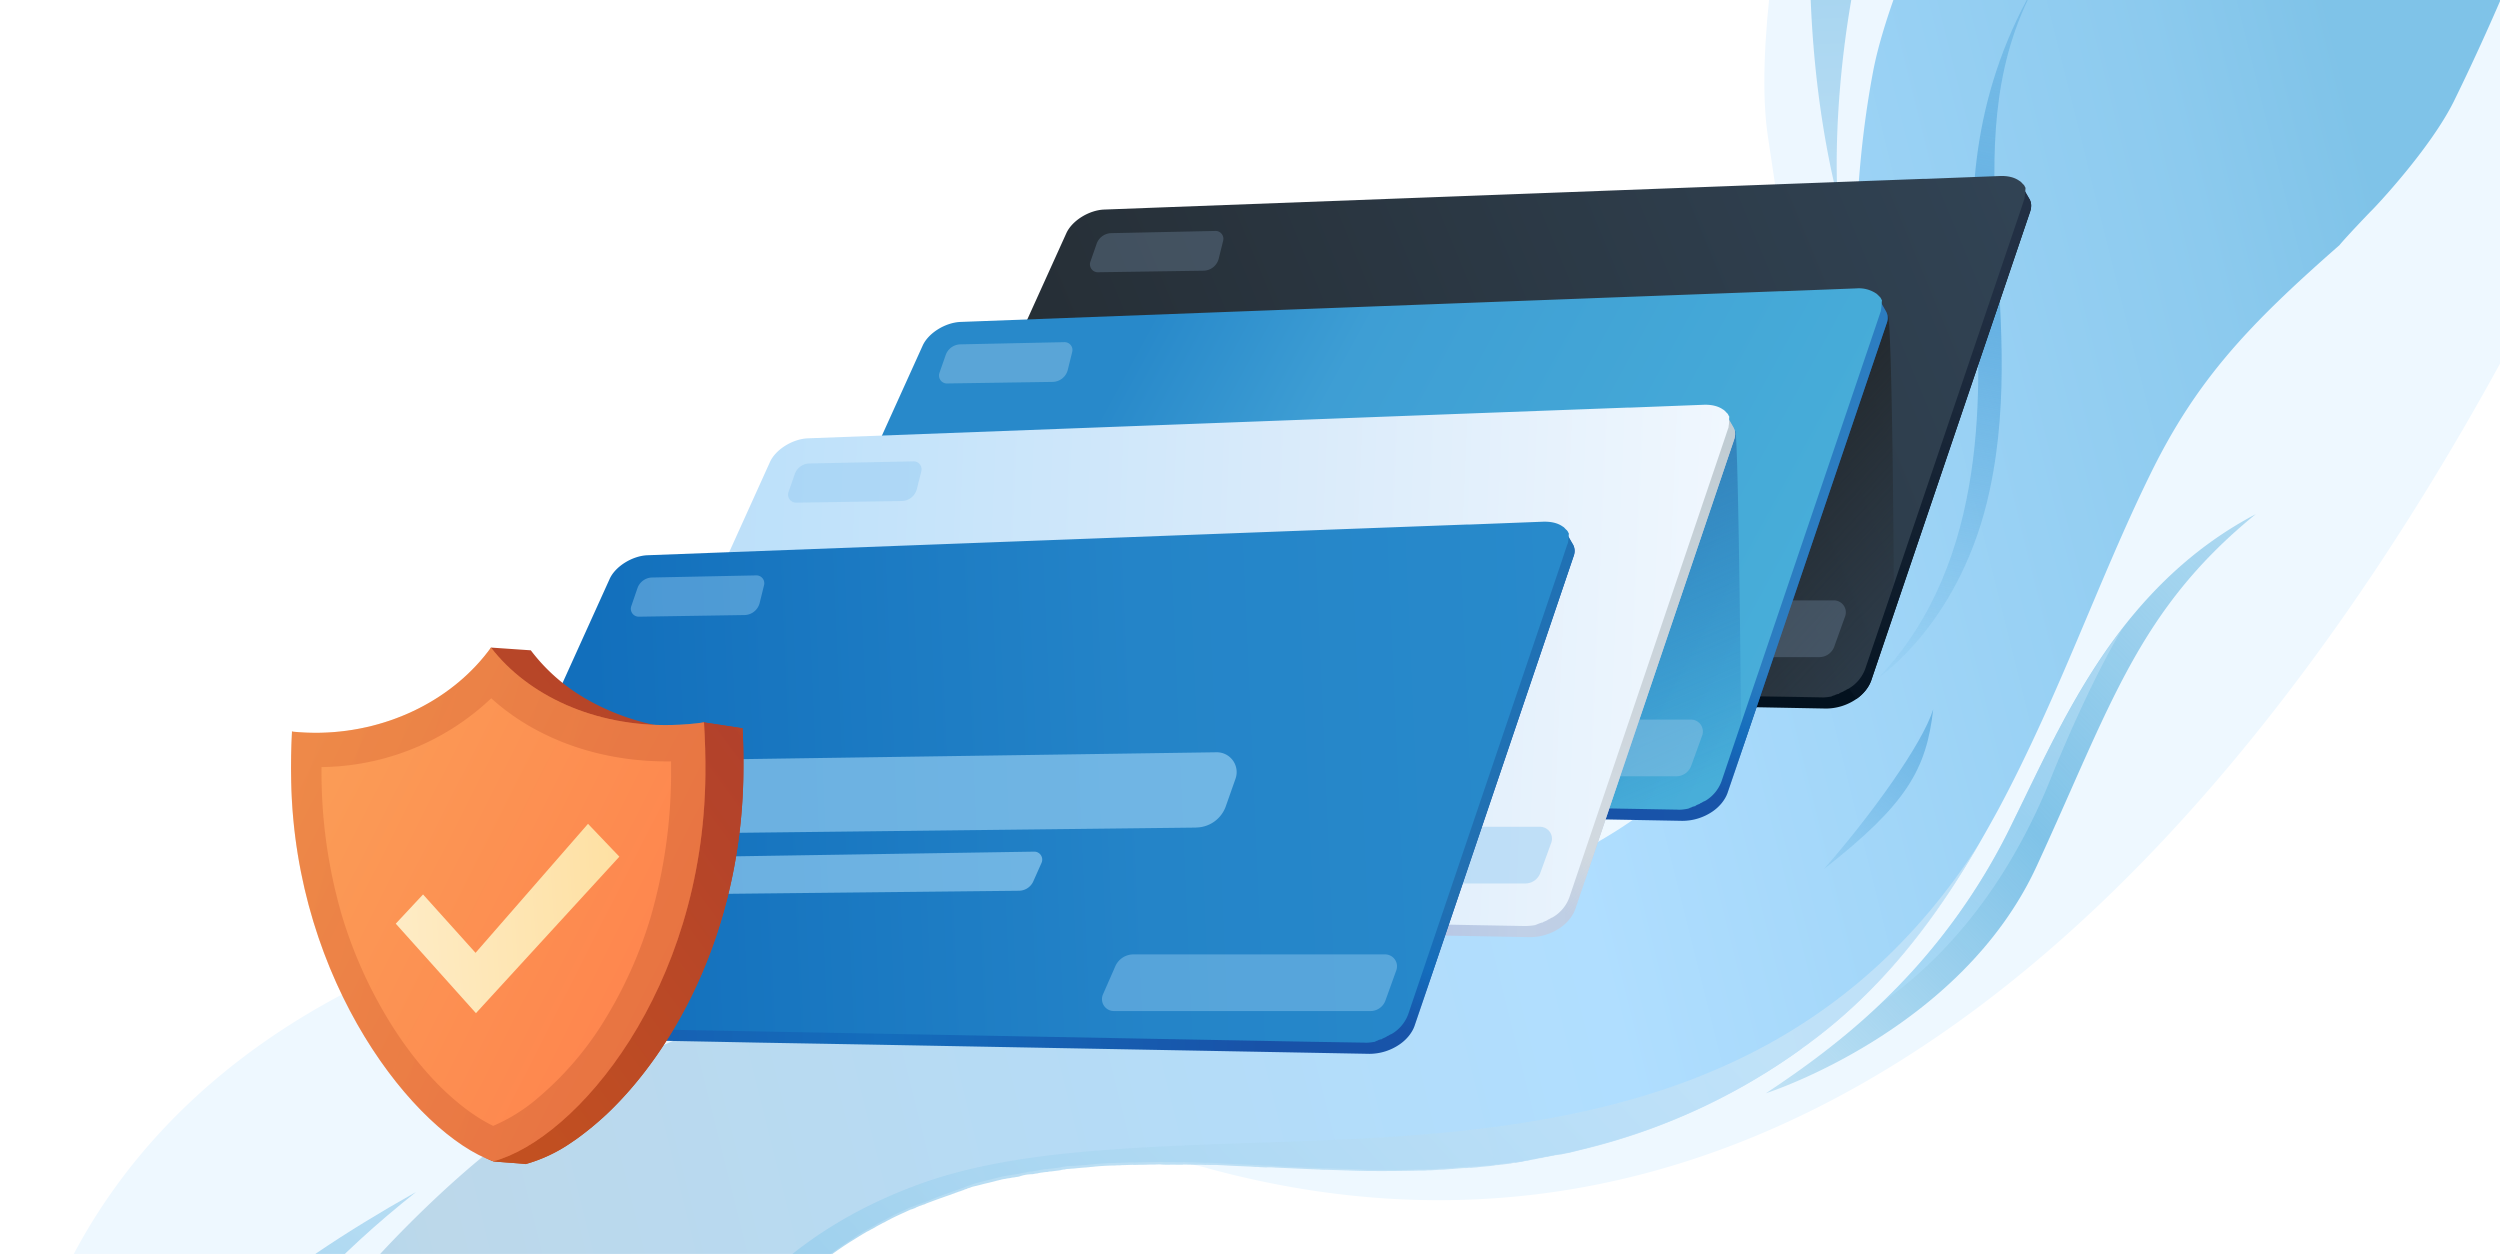 <svg xmlns="http://www.w3.org/2000/svg" width="319" height="160" fill="none"><path fill="#EDF7FF" d="m305.36-90.06-21.7 68.59.05 21.2-12.6 54.46-38.36 56.7-18.3-11.4-8.52-5.26-1.55-.97c30.18-22.48 25.4-47.82 21.21-75.8-3.24-21.31 11.59-75.25 17.43-87.25l62.34-20.27Z"/><path fill="#EEF8FF" d="m293.17-1 54.17-92.17-1.04 78.5S281.48 183.67 154.2 149.1c-.97-.3-2.01-.49-2.98-.74-3.4-.82-6.76-1.47-10-1.97-55.53-8.24-87.29 33.56-103.59 67.04a217.6 217.6 0 0 0-5.44 12.17c-.22.55-.45 1.06-.63 1.6L9.4 232.73c-5.84-11.34-10.76-27.1-8.32-46.04 7.36-56.36 64.73-74.93 102.7-72.64 27.76 1.69 83.9 4.23 115.48-31.98 5.57-6.39 10.47-13.87 14.83-21.85 20.2-36.98 28.3-84.78 38.02-88.05C283.87-31.8 293.17-1 293.17-1Z"/><path fill="url(#a)" d="M348.64-92.73s-13.2 60.2-35.51 105.62c-2.96 6-9.96 13.45-10.61 14.07-.13.12-3.35 3.49-4 4.32-11.42 10.02-18.2 17.06-24.16 29.27-6.46 13.14-11.64 28.3-19.36 42.71-.8 1.47-1.62 2.93-2.47 4.4-5.53 9.45-12.09 18.2-21.12 25-.3.21-.6.47-.9.68-.31.21-.62.42-.92.68a79.57 79.57 0 0 1-27 12.45l-2.24.56c-.3.07-.6.1-.9.18a1.8 1.8 0 0 1-.44.06c-.21.05-.4.05-.6.1l-.05.01c-.25.07-.56.1-.81.16-.27.03-.56.1-.82.16-.26.02-.52.09-.81.16l-.05.01c-.26.02-.52.09-.81.16l-.09.02c-.22.01-.52.08-.73.14-.22 0-.48.07-.7.08-.04.01-.13.03-.18 0-.18 0-.35.04-.56.1l-1.1.13c-.22.01-.39.06-.61.07a1 1 0 0 0-.4.05c-.73.1-1.45.14-2.2.19l-.8.06c-.04.01-.09-.02-.13 0l-.67.02-.8.07-.79.06-.8.06c-.3.03-.62.02-.89.04l-.75.06c-.26.02-.54 0-.8.02-.35.04-.63.02-1 .02-.21 0-.4 0-.62.02-1.92.07-3.81.05-5.71.03-.4 0-.82-.03-1.23-.06l-4.32-.14a5 5 0 0 1-.77-.03c-1.91-.07-3.82-.13-5.7-.25a8.8 8.8 0 0 0-1.18-.06c-.36 0-.64-.03-1.01-.07a5 5 0 0 1-.77-.03c-1.2-.06-2.46-.1-3.65-.17-.14-.01-.32-.01-.46-.03l-1.18-.06c-.19 0-.42-.03-.59.01l-1.19-.06-1.5-.04a.47.47 0 0 0-.26.03c-.58 0-1.17-.03-1.76-.02-.36 0-.76.01-1.13-.03l-.63.02-1.16.02-1.17.02c-.14 0-.35.04-.5 0-.36-.01-.7.03-1.07.03a.33.33 0 0 1-.18 0c-.14 0-.35.04-.49.03-.04.01-.1-.02-.13 0-.14-.02-.35.03-.5.02-.94.01-1.91.08-2.88.18-.18 0-.39.05-.57.05l-.04.02c-.14-.02-.3.03-.45.02-.48.03-.96.1-1.46.1-.18 0-.35.03-.53.03-.14 0-.3.03-.44.07-.18 0-.34.04-.56.1l-1.17.15a1.5 1.5 0 0 0-.44.06c-.08.02-.18 0-.22.01-.14 0-.27.02-.4.06-.22 0-.47.07-.68.12-.23.01-.44.07-.6.1a.4.4 0 0 1-.23.02c-.22 0-.44.06-.69.13-.27.02-.52.08-.77.14-.17.05-.4.06-.57.1-.12.03-.3.03-.43.06-.21.05-.44.07-.6.1-.22.06-.44.07-.65.12l-3.14.79c-.13.03-.3.07-.42.14-.12.04-.33.09-.45.16l-.04.01c-.13.03-.26.07-.38.14a1.2 1.2 0 0 0-.37.14c-.17.04-.33.13-.5.17-.12.03-.32.13-.45.16s-.2.1-.33.12c-.13.03-.24.1-.37.14-.91.32-1.83.64-2.76 1.05-.11.07-.2.1-.37.14-.12.07-.2.1-.33.12l-.08.02c-.12.08-.25.11-.42.15-.11.08-.28.12-.45.16-.08.06-.2.1-.29.12-.12.07-.2.1-.37.13-.16.09-.33.13-.49.22-.64.3-1.34.6-2.01.95a110.29 110.29 0 0 0-.92.5h-.04c-.16.1-.32.18-.48.26l-.43.25c-.04 0-.03.05-.08.06l-.47.25c-.12.08-.32.17-.44.25-.03.05-.11.07-.2.1-.11.07-.23.14-.4.22l-.38.24c-.08.06-.16.08-.24.15-.31.17-.58.37-.85.57a46.92 46.92 0 0 0-14.6 14.59c-.6.91-1.16 1.86-1.7 2.8a57.29 57.29 0 0 0-4.44 10.4c-.62 2-1.23 4.09-1.69 6.23a86.64 86.64 0 0 0-1.76 22.02L20.2 230.13c.75-15.24 4.46-36.34 18.22-57.21a102 102 0 0 1 4.64-6.52c.07-.1.14-.17.2-.28 5.05-6.52 14.56-15.88 21-20.6.42-.32.83-.65 1.26-.94 14.5-10.5 28.67-16.38 49.55-20.28 5.85-1.1 12.2-2 19.29-2.87 7.84-.91 16.5-1.77 26.22-2.52 23.5-1.9 41.45-7.63 54.03-19.32 9.8-9.12 16.36-21.88 19.64-39.28.91-4.82 1.6-10 2.01-15.6.3-3.85.45-7.94.52-12.2.11-8.4.87-16.2 2.23-23.4 4.37-22.98 40.08-85.09 53.96-95.57l33.48-8.03 22.19 1.76Z"/><path fill="url(#b)" d="M252.5 107.72c-5.46 9.51-12.09 18.2-21.12 25-.3.2-.6.46-.9.67a79.55 79.55 0 0 1-27.9 13.13l-.86.21-.72.18-.22.05-.5.13c-.3.07-.61.1-.9.18a1.8 1.8 0 0 1-.44.06c-.21.06-.4.05-.6.1l-.05.02c-.26.02-.56.1-.82.16-.26.02-.56.1-.81.16-.27.02-.52.08-.82.15l-.04.02c-.27.02-.52.08-.82.15l-.08.02c-.22.01-.52.09-.73.14-.23.01-.48.08-.7.13-.04 0-.12.03-.17 0-.18 0-.35.04-.57.1-.35.03-.7.08-1.09.13-.22.01-.4.05-.61.06-.14 0-.27.03-.4.06-.74.1-1.45.13-2.2.23l-.79.06c-.04.01-.1-.02-.13-.01-.23.01-.44.06-.67.03l-.8.06-.8.07c-.22 0-.52.04-.79.06-.3.03-.62.02-.89.04l-.75.05c-.27.03-.54 0-.8.03-.31.03-.63.02-1 .02a206.02 206.02 0 0 1-6.34.05c-.4 0-.81-.03-1.21-.02l-4.32-.14a5 5 0 0 1-.77-.03c-1.91-.07-3.83-.17-5.7-.25-.37-.04-.77-.03-1.17-.02-.32-.01-.64-.02-1.01-.06-.22 0-.54 0-.78-.04-1.22-.05-2.46-.1-3.64-.17l-.46-.02a10.8 10.8 0 0 0-1.18-.02c-.18 0-.4-.03-.58 0a10.8 10.8 0 0 0-1.18-.02l-1.5-.03c-.09-.02-.17 0-.26.02-.58.01-1.17-.02-1.76 0-.36 0-.76 0-1.13-.04-.22 0-.4 0-.63.02-.4 0-.76 0-1.16.02-.4.01-.77 0-1.17.02-.14-.01-.3.03-.5-.01l-1.25.04c-.14-.01-.3.03-.49.03-.04.01-.1-.02-.13 0-.14-.02-.31.02-.5.02-.94.01-1.91.07-2.88.18-.18 0-.39.05-.57.05l-.04.01-.45.03c-.48.03-.96.1-1.45.13-.18 0-.35.04-.53.04-.14 0-.3.03-.43.07-.19 0-.35.04-.57.1l-1.17.15c-.14-.01-.31.03-.44.06-.08.02-.14 0-.22.01-.13.03-.27.02-.4.06a3.8 3.8 0 0 0-.68.12c-.23.01-.44.07-.6.1a4.97 4.97 0 0 0-1.69.29c-.17.05-.4.06-.56.1-.13.03-.31.03-.44.06-.21.06-.44.07-.6.1-.22.06-.44.07-.65.12l-.09.03-.67.16-.09.03-.72.18-.68.16a87 87 0 0 1-.42.11l-.51.13-.43.1c-.13.03-.3.08-.45.16l-.05.01c-.12.03-.25.06-.37.14-.12.03-.25.06-.41.15-.17.04-.33.13-.5.17-.13.03-.29.11-.46.16-.12.03-.2.1-.28.11-.13.03-.25.1-.41.15a93.76 93.76 0 0 0-3.15 1.14c-.11.08-.2.1-.32.13l-.09.02c-.11.07-.24.1-.41.15-.12.07-.29.12-.45.2-.07.06-.2.1-.28.12-.12.07-.25.1-.38.13-.15.09-.32.13-.48.22-.65.3-1.34.6-2.02.95l-.48.25-.47.26h-.05c-.16.1-.31.18-.47.26l-.48.26c-.04 0-.03.05-.07.06-.16.08-.28.16-.48.25a6.74 6.74 0 0 1-.64.34 4.2 4.2 0 0 1-.4.24l-.38.23c-.08.06-.16.08-.24.15-.27.16-.58.37-.86.53-16.35 10.3-25.24 30.12-24.18 56.08l-5.77 1.44.04-.37c.78-16.96 3.06-52.08 39.47-64.72 6.73-2.3 14.51-3.43 22.88-4.03 36.14-2.88 83.84 3.93 111.38-39.03Z" opacity=".8"/><path fill="url(#c)" d="M279.78-79.6a119.3 119.3 0 0 0-8.85 9.46c-15.8 19.38-24.86 36-30.37 52.6-7.56 23.07-6.08 42.79-6.08 42.79-2.47-9.9-4.65-25.75-2.92-43.73 1.54-17 6.57-35.95 17.92-53.64l30.28-7.55.02.07Z" opacity=".8"/><path fill="url(#d)" d="M13.54 222.96c.15-14.41 6.22-32 14.6-44.1 7.48-10.7 14.65-18.6 24.96-26.77-18.02 10.13-31.93 21.2-38.38 34.71-5.74 11.88-5.47 22-1.18 36.16Z" opacity=".8"/><path fill="url(#e)" d="M287.83 65.61c-14.98 12.2-18.45 24.3-27.9 44.8-9.68 21.16-34.6 29.09-34.6 29.09 4.95-3.27 9.94-6.94 14.67-11.46a79.28 79.28 0 0 0 16.9-23.27c3.8-7.7 7.78-16.71 13.99-24.7 4.34-5.55 9.77-10.69 16.94-14.46Z"/><path fill="url(#f)" d="M239.8 86.37c14.09-14.86 13.1-37.24 12.14-51.42-.66-9.7-.36-23.51 8.26-37.74-11.48 19.94-1.23 41.53-6.3 65.28-3.56 16.84-14.1 23.88-14.1 23.88Z"/><path fill="url(#g)" d="M232.75 110.88c6.1-6.97 12.55-15.97 13.93-20.37-.88 7.66-3.34 12.06-13.93 20.37Z"/><path fill="url(#h)" d="M270.9 80.1c-2.98 4.85-6.72 13-9.33 19.5-3.37 8.36-9.87 20.26-21.57 28.44a79.26 79.26 0 0 0 16.9-23.27c3.8-7.7 7.8-16.67 14-24.66Z" opacity=".4"/><path fill="url(#i)" d="M135.38 102.84h-1.15c.2-2.53.95-5.03 2.58-6.81-.68 1.07-1.7 3.32-1.43 6.8Z"/><path fill="url(#j)" d="M127.62 94.76c-.67.48-2.45 2.61-3.68 5.7-.16.36-.28.72-.4 1.07-.15.48-.27.91-.43 1.27h-.87c.04-.08.04-.2.08-.28a15 15 0 0 1 1.66-3.8c.87-1.42 2.41-3.25 3.64-3.96Z"/><path fill="url(#k)" d="m259.06 26.95-20.31 59.93c-.32.87-1 1.7-1.86 2.3a6.86 6.86 0 0 1-3.92 1.23l-64.18-1.2-13.7-.23-40.57-.75c-1.03-.04-1.78-.44-2.18-1.03-.28-.44-.63-1.1-.83-1.46-.04-.12-.12-.2-.12-.2l25.22-54.28c.71-1.62 2.89-2.97 4.83-3.05l99.09-3.72 5.74-.2 9.46-.35c1.15-.04 1.62-.83 2.18-.32.04.04.12.2.23.4v.04c.24.43.64 1.07.72 1.22.35.48.4 1.03.2 1.67Z"/><path fill="url(#l)" d="m259.06 26.95-20.31 59.93c-.32.87-1 1.7-1.87 2.3l-4.63-6.57 8.36-58.12 15.16-.55c1.15-.04 1.62-.83 2.18-.32l.95 1.66c.31.48.35 1.03.16 1.67Z"/><path fill="url(#m)" d="M258.34 25.2c0 .04-.04.08 0 .12l-.08.2-.31.95-.32.95-15.95 47.11-3.69 10.85a4.83 4.83 0 0 1-1.98 2.41c-.07.04-.15.12-.23.12-.04.04-.08.04-.08.04l-.2.12c-.04.04-.08.04-.08.04-.08.04-.12.04-.2.12-.16.08-.35.12-.51.24-.04 0-.04 0-.04.04-.04.04-.08.04-.16.04-.08.04-.16.04-.24.08-.04 0-.08.04-.08.04-.04 0-.08.04-.08.04l-.12.03c-.03 0-.07.04-.11.04-.04 0-.08.04-.08.04-.04 0-.08.04-.08.04a5.3 5.3 0 0 1-1.39.12l-6.77-.12h-.04l-8.94-.15-78-1.47-24.66-.44c-1.06-.03-1.82-.43-2.21-1.06-.36-.6-.36-1.35.04-2.22L123.5 57.5l7.05-15.56 5.5-12.15c.72-1.63 2.9-2.97 4.83-3.05l79.1-2.97 3.17-.12 22.33-.83h.35l9.34-.36c1-.04 1.83.16 2.42.56.04.04.08.04.12.08.08.04.12.08.2.16l.08.07.07.08c.04.04.04.08.08.08l.04.04.04.04s0 .04.04.04c.08.12.12.24.2.36-.04.4-.04.79-.12 1.23Z"/><path fill="url(#n)" d="m241.63 74.57-3.68 10.85a4.83 4.83 0 0 1-1.98 2.41c-.07.04-.15.12-.23.12-.04.04-.08.04-.08.04l-.2.12c-.04.04-.08.04-.08.04-.08.04-.12.04-.2.12-.16.08-.35.12-.51.24-.04 0-.04 0-.04.04-.04.04-.08.04-.16.04-.08.04-.16.04-.24.08-.04 0-.08.03-.08.03-.04 0-.08.04-.08.04-.04 0-.07.04-.11.04-.04 0-.08.04-.12.04-.04 0-.08.04-.08.04-.04 0-.08.04-.08.04a5.3 5.3 0 0 1-1.39.12l-6.77-.12h-.04l-8.94-.16 8.11-26.84 16.27-21.65c.52 2.45.72 30.28.72 34.32Z"/><path fill="url(#o)" d="m240.72 41.28-20.3 59.94c-.32.87-1 1.7-1.86 2.3a6.86 6.86 0 0 1-3.92 1.22l-64.18-1.19-13.7-.24-40.57-.75c-1.03-.04-1.78-.44-2.18-1.03-.28-.43-.63-1.1-.83-1.46-.04-.12-.12-.2-.12-.2l25.22-54.28c.71-1.62 2.89-2.97 4.83-3.05l99.09-3.72 5.74-.2 9.46-.35c1.15-.04 1.62-.83 2.18-.32.04.04.11.2.23.4v.04c.24.43.64 1.07.72 1.23.35.47.43 1.02.2 1.66Z"/><path fill="#5E7387" d="M232.14 83.85h-32.73a1.52 1.52 0 0 1-1.4-2.14l1.59-3.59a2.54 2.54 0 0 1 2.31-1.51h32.1a1.52 1.52 0 0 1 1.43 2.03l-1.39 3.87a2.03 2.03 0 0 1-1.9 1.34Z" opacity=".5"/><path fill="url(#p)" d="m240.73 41.28-20.31 59.94c-.32.87-1 1.7-1.86 2.3l-4.63-6.58 8.35-58.16 15.16-.55c1.15-.04 1.62-.83 2.18-.32l.95 1.67c.32.51.4 1.06.16 1.7Z"/><path fill="url(#q)" d="M240.01 39.54c0 .04-.03.08 0 .11-.03.08-.03.12-.07.2l-.32.95-.32.95-17.14 50.56-2.5 7.4a4.83 4.83 0 0 1-1.97 2.42c-.08.04-.16.11-.24.11-.04.04-.08.04-.08.04l-.2.12c-.04.04-.08.04-.08.04-.08.04-.12.04-.2.12-.15.08-.35.12-.51.24-.04 0-.04 0-.04.04-.04.04-.08.04-.16.04-.08.04-.16.04-.24.08-.03 0-.07.04-.07.04-.04 0-.08.04-.08.04l-.12.03c-.04 0-.08.05-.08.05-.04 0-.08.03-.08.03-.04 0-.08.04-.12.04-.43.08-.91.16-1.38.12l-6.77-.12h-.05l-4.35-.08-82.58-1.54-24.66-.43c-1.07-.04-1.83-.44-2.22-1.07-.36-.6-.36-1.35.04-2.22l11.76-26.01 7.04-15.56 5.5-12.15c.72-1.63 2.9-2.97 4.84-3.05l79.1-2.97 3.16-.12 22.33-.83h.35l9.35-.36a4 4 0 0 1 2.41.56c.04.04.08.04.12.08a.7.7 0 0 1 .2.16l.08.08.08.07c.04.04.04.08.08.08l.04.04.03.04s0 .04.05.04c.07.12.11.24.2.36-.05.4-.05.79-.13 1.23Z"/><path fill="url(#r)" d="m222.16 92.35-2.5 7.4a4.83 4.83 0 0 1-1.97 2.42c-.08.03-.16.11-.24.11-.04.04-.08.04-.08.04l-.2.12c-.04.04-.08.04-.08.04-.08.04-.12.04-.2.12-.15.08-.35.12-.51.24-.04 0-.04 0-.04.04-.04.04-.08.04-.16.04-.08.04-.16.04-.24.08-.03 0-.07.04-.07.04-.04 0-.08.03-.08.03-.04 0-.08.05-.12.05-.04 0-.08.03-.08.03-.04 0-.08.04-.08.04-.04 0-.08.04-.12.04a5.3 5.3 0 0 1-1.38.12l-6.77-.12h-.04l-4.36-.08 18.6-48.21c.32 1.82.6 24.1.72 37.4Z" opacity=".7"/><path fill="url(#s)" d="m221.25 56.16-20.27 59.9c-.32.87-1 1.7-1.86 2.3a6.86 6.86 0 0 1-3.92 1.22l-64.17-1.18-13.7-.24-40.58-.75c-1.03-.04-1.78-.44-2.18-1.03-.28-.44-.63-1.11-.83-1.47-.04-.12-.12-.2-.12-.2l25.22-54.27c.71-1.62 2.89-2.97 4.83-3.05l99.09-3.72 5.74-.2 9.46-.36c1.15-.04 1.62-.83 2.18-.31.04.04.12.2.24.4v.03c.23.44.63 1.07.7 1.23.36.48.4 1.03.17 1.7Z"/><path fill="#8DC2E4" d="M213.9 99.05h-32.74a1.52 1.52 0 0 1-1.39-2.13l1.58-3.6a2.53 2.53 0 0 1 2.32-1.5h32.1a1.52 1.52 0 0 1 1.43 2.03l-1.4 3.86a2.03 2.03 0 0 1-1.9 1.34Z" opacity=".5"/><path fill="url(#t)" d="m221.25 56.16-20.27 59.9c-.32.87-1 1.7-1.86 2.3l-4.63-6.58 8.35-58.15 15.16-.55c1.15-.04 1.63-.84 2.18-.32l.95 1.66c.32.52.36 1.07.12 1.74Z"/><path fill="url(#u)" d="M220.57 54.38v.12c-.03.08-.03.12-.07.2l-.32.95-.32.95-18.29 54-1.34 3.96a4.83 4.83 0 0 1-1.98 2.41c-.08.04-.16.12-.24.12-.04.04-.08.04-.08.04l-.2.12c-.04.04-.08.04-.08.04-.08.04-.12.04-.2.12-.15.08-.35.16-.51.23-.04 0-.04 0-.04.04-.04.04-.08.04-.16.04-.08.04-.16.04-.24.08-.03 0-.07.04-.11.04-.04 0-.08.04-.08.04-.04 0-.08.04-.12.04-.04 0-.08.04-.08.04-.04 0-.08.04-.12.04-.04 0-.08.04-.08.04-.44.08-.91.12-1.38.12l-6.77-.12h-.04l-8.04-.16-78.9-1.46-24.66-.44c-1.07-.04-1.82-.43-2.22-1.07-.36-.6-.36-1.34.04-2.21L85.7 86.69l7.04-15.56 5.5-12.16c.72-1.62 2.9-2.96 4.84-3.04l79.1-2.97 3.16-.12 22.33-.83h.36l9.34-.36c.99-.04 1.82.16 2.41.55.04.04.08.04.12.08.08.04.12.08.2.16l.08.08.08.08c.04.04.04.08.08.08l.04.04.04.04s0 .04.04.04c.07.12.11.24.2.36-.05.43 0 .83-.09 1.22Z"/><path fill="#98CCF2" d="M194.64 112.73H161.9a1.52 1.52 0 0 1-1.39-2.13l1.58-3.59a2.54 2.54 0 0 1 2.32-1.51h32.1a1.52 1.52 0 0 1 1.43 2.03l-1.4 3.86a2.03 2.03 0 0 1-1.9 1.34Z" opacity=".5"/><path fill="url(#v)" d="m200.78 71-20.3 59.95c-.32.87-1 1.7-1.87 2.3a6.83 6.83 0 0 1-3.88 1.22l-64.17-1.19-13.7-.24-5.62-.11-18.76-.36-16.2-.32c-1.03-.04-1.78-.43-2.17-1.03a21.5 21.5 0 0 1-.83-1.46c-.04-.12-.12-.2-.12-.2v-.04l25.21-54.24c.76-1.62 2.9-2.96 4.83-3.04l99.1-3.72 5.7-.2 9.46-.36c1.14-.04 1.62-.83 2.17-.32.04.04.12.2.24.4v.04c.04.08.12.16.16.28l.55.95c.36.47.44 1.07.2 1.7Z"/><path fill="url(#w)" d="m200.78 71-20.31 59.95c-.32.87-.99 1.7-1.86 2.3l-4.63-6.58 8.35-58.15 15.16-.56c1.15-.04 1.63-.83 2.18-.32l.95 1.67c.32.47.4 1.07.16 1.7Z"/><path fill="url(#x)" d="M200.07 69.27c0 .04-.04.08-.04.12-.04.07-.04.11-.08.2l-.32.94-.31.95-19.64 57.96a4.83 4.83 0 0 1-1.98 2.42c-.08.04-.16.11-.23.11a.12.12 0 0 1-.08.04l-.2.12c-.04.04-.08.04-.08.04-.08.04-.12.04-.2.12l-.51.24c-.04 0-.04 0-.04.04-.04.04-.08.04-.16.04-.08.04-.16.04-.24.08-.04 0-.08.04-.08.04-.04 0-.08.04-.08.04-.04 0-.08.04-.12.04-.04 0-.08.04-.08.04-.03 0-.07.03-.07.03-.04 0-.08.05-.08.05-.44.07-.91.15-1.39.11l-6.77-.11h-.04l-86.94-1.63-24.66-.43c-1.07-.04-1.82-.44-2.22-1.07-.35-.6-.35-1.35.04-2.22l11.76-25.97 7.05-15.56 5.5-12.15c.71-1.62 2.9-2.97 4.83-3.05l79.1-2.97 3.17-.12 22.32-.83h.36l9.34-.36c1-.03 1.82.16 2.42.56.04.04.08.04.12.08.08.04.12.08.2.16l.07.08.08.08c.04.03.04.07.08.07l.04.04.04.04s0 .04.04.04c.08.12.12.24.2.36-.04.36-.04.75-.12 1.19Z"/><path fill="#96CEF2" fill-opacity=".67" d="m152.63 105.6-82.44.94a2.53 2.53 0 0 1-2.26-3.74l1.75-3.23a4.56 4.56 0 0 1 3.95-2.4l81.6-1.18a2.53 2.53 0 0 1 2.42 3.38l-1.24 3.52a4.06 4.06 0 0 1-3.78 2.7Zm-22.61 8.06-46.53.49a2.05 2.05 0 0 1-1.65-3.29 3.68 3.68 0 0 1 2.88-1.45l47.24-.74c.74-.01 1.24.75.94 1.43l-1.05 2.36a2.03 2.03 0 0 1-1.83 1.2Z"/><path fill="#96CEF2" fill-opacity=".44" d="M174.87 129.01h-32.73a1.52 1.52 0 0 1-1.4-2.13l1.58-3.6a2.53 2.53 0 0 1 2.32-1.5h32.1a1.52 1.52 0 0 1 1.43 2.03l-1.39 3.86a2.03 2.03 0 0 1-1.9 1.34ZM95 78.48l-13.48.21c-.7.01-1.2-.68-.97-1.34l.79-2.3a2.03 2.03 0 0 1 1.87-1.36l13.28-.27a1 1 0 0 1 1 1.26l-.56 2.27a2.03 2.03 0 0 1-1.94 1.53Z"/><path fill="url(#y)" d="M94.75 92.93c.11 2.19.14 4.43.09 6.7-.48 19.32-8.78 34.32-17.35 42.46a39.35 39.35 0 0 1-3.99 3.29l-.56.38a19.5 19.5 0 0 1-5.88 2.78c-.14-.06-3.96-.3-4.1-.35-3.32-1.36-4.93-4.34-7.64-8.77-.74-1.21-1.56-2.53-2.52-3.96a51.6 51.6 0 0 1-2.63-4.28 65.35 65.35 0 0 1-3.73-7.94 64.66 64.66 0 0 1-2.82-9.22 65.67 65.67 0 0 1-1.65-14.4 94 94 0 0 1 .04-3.17c.02-.53-4.78-2.58-4.76-3.1L42.54 96c.34.04.3-2.59.64-2.56A28.76 28.76 0 0 0 63 87.75c.4-.3-.72-4.79-.34-5.12l5.07.35a23.36 23.36 0 0 0 6.49 5.86l.4.25.9.5a30.25 30.25 0 0 0 10.84 3.38c1.38.16 2.55-.7 3.45-.79h.03l4.92.75Z"/><path fill="url(#z)" d="M94.75 92.93c.11 2.19.14 4.43.09 6.7-.48 19.32-8.78 34.32-17.35 42.46a39.35 39.35 0 0 1-3.99 3.29l-.56.38a19.5 19.5 0 0 1-5.88 2.78c-.14-.06-3.96-.3-4.1-.35-3.32-1.36-4.93-4.34-7.64-8.77l26.72-37.53a654.56 654.56 0 0 1 7.8-9.71l4.91.75Z"/><path fill="url(#A)" d="M90.01 98.87c-.27 27.49-16.5 46.47-27.05 49.31-9.9-3.48-25.34-22.77-25.8-48.54-.05-2.13-.01-4.23.1-6.29 1.19.12 2.4.18 3.65.15 9.06-.2 17.14-4.5 21.74-10.87 4.72 6.12 13.2 10.1 23.06 9.88 1.4-.03 2.77-.14 4.12-.33.14 2.19.2 4.42.18 6.7Z"/><path fill="url(#B)" d="M62.68 89.1c5.76 5.22 13.98 8.18 22.95 8.05v1.79a66.33 66.33 0 0 1-2.66 18.27 55.42 55.42 0 0 1-6.31 13.73 40.82 40.82 0 0 1-7.83 8.99 21.87 21.87 0 0 1-5.9 3.73c-3.45-1.65-8.57-5.74-13.23-13.3a57.53 57.53 0 0 1-6.04-13.43 65.17 65.17 0 0 1-2.63-19.05 32 32 0 0 0 21.65-8.78m-.03-6.47c-4.6 6.38-12.68 10.67-21.73 10.87-1.25.02-2.47-.03-3.67-.15-.1 2.06-.14 4.16-.1 6.29.47 25.78 15.92 45.06 25.8 48.54 10.57-2.84 26.8-21.82 27.07-49.3.02-2.28-.04-4.51-.18-6.7-1.35.19-2.73.3-4.13.33-9.87.22-18.34-3.76-23.06-9.88Z" opacity=".3"/><path fill="url(#C)" d="M60.73 129.28 50.5 117.86l3.48-3.73 6.7 7.45 14.35-16.46 4 4.19-18.3 19.97Z"/><path fill="#98CCF2" d="m115.06 63.93-13.47.21c-.7.01-1.2-.68-.98-1.34l.8-2.3a2.03 2.03 0 0 1 1.87-1.36l13.28-.27c.66-.02 1.16.6 1 1.26l-.57 2.27a2.03 2.03 0 0 1-1.93 1.53Z" opacity=".5"/><path fill="#8DC2E4" d="m134.32 48.73-13.47.2c-.7.02-1.2-.67-.98-1.34l.8-2.29a2.03 2.03 0 0 1 1.87-1.36l13.27-.28a1 1 0 0 1 1 1.26l-.56 2.27a2.03 2.03 0 0 1-1.93 1.54Z" opacity=".5"/><path fill="#5E7387" d="m153.57 34.54-13.46.2c-.7.02-1.2-.67-.98-1.34l.8-2.29a2.03 2.03 0 0 1 1.86-1.36l13.28-.28a1 1 0 0 1 1 1.26l-.56 2.27a2.03 2.03 0 0 1-1.94 1.54Z" opacity=".5"/><defs><linearGradient id="a" x1="-4.5" x2="310.26" y1="131.4" y2="52.96" gradientUnits="userSpaceOnUse"><stop offset=".01" stop-color="#9CD3F4"/><stop offset=".16" stop-color="#BCD8EA"/><stop offset=".16" stop-color="#BCD8EA"/><stop offset=".16" stop-color="#BCD8EA"/><stop offset=".63" stop-color="#B0DEFF"/><stop offset=".93" stop-color="#8CCAEE"/><stop offset="1" stop-color="#7FC3E8"/></linearGradient><linearGradient id="b" x1="76.08" x2="230.09" y1="229.42" y2="87.56" gradientUnits="userSpaceOnUse"><stop stop-color="#73BCE3"/><stop offset=".42" stop-color="#A5D4F0"/><stop offset=".84" stop-color="#C6E4F8"/></linearGradient><linearGradient id="c" x1="232.89" x2="227.35" y1="61.58" y2="-65.1" gradientUnits="userSpaceOnUse"><stop stop-color="#C6E4F8"/><stop offset=".36" stop-color="#A5D4F0"/><stop offset=".86" stop-color="#73BCE3"/></linearGradient><linearGradient id="d" x1="5.81" x2="95.88" y1="213.5" y2="107.31" gradientUnits="userSpaceOnUse"><stop stop-color="#73BCE3"/><stop offset=".52" stop-color="#A5D4F0"/><stop offset=".9" stop-color="#C6E4F8"/></linearGradient><linearGradient id="e" x1="201.75" x2="335.2" y1="158.86" y2="29.13" gradientUnits="userSpaceOnUse"><stop stop-color="#73BCE3" stop-opacity="0"/><stop offset=".13" stop-color="#78BFE5" stop-opacity=".3"/><stop offset=".42" stop-color="#80C3E8"/><stop offset=".74" stop-color="#7CC1E6" stop-opacity=".45"/><stop offset="1" stop-color="#73BCE3" stop-opacity="0"/></linearGradient><linearGradient id="f" x1="242.45" x2="270.51" y1="93.73" y2="-45.11" gradientUnits="userSpaceOnUse"><stop stop-color="#73BCE3" stop-opacity="0"/><stop offset=".06" stop-color="#6DB7E2" stop-opacity=".14"/><stop offset=".21" stop-color="#64B0E1" stop-opacity=".49"/><stop offset=".42" stop-color="#61AEE1"/><stop offset=".69" stop-color="#65B1E1" stop-opacity=".53"/><stop offset=".96" stop-color="#71BAE3" stop-opacity=".06"/><stop offset="1" stop-color="#73BCE3" stop-opacity="0"/></linearGradient><linearGradient id="g" x1="226.12" x2="286.89" y1="120.63" y2="39.91" gradientUnits="userSpaceOnUse"><stop stop-color="#73BCE3" stop-opacity="0"/><stop offset=".06" stop-color="#6DB7E2" stop-opacity=".14"/><stop offset=".21" stop-color="#64B0E1" stop-opacity=".49"/><stop offset=".42" stop-color="#61AEE1"/><stop offset=".69" stop-color="#65B1E1" stop-opacity=".53"/><stop offset=".96" stop-color="#71BAE3" stop-opacity=".06"/><stop offset="1" stop-color="#73BCE3" stop-opacity="0"/></linearGradient><linearGradient id="h" x1="248.96" x2="261.68" y1="127.48" y2="81.56" gradientUnits="userSpaceOnUse"><stop offset="0" stop-color="#B0E0FF"/><stop offset=".9" stop-color="#CAE6FA"/></linearGradient><linearGradient id="i" x1="136.17" x2="134.98" y1="93.79" y2="103.96" gradientUnits="userSpaceOnUse"><stop offset=".13" stop-color="#73BCE3" stop-opacity="0"/><stop offset=".25" stop-color="#78BFE5" stop-opacity=".3"/><stop offset=".55" stop-color="#80C3E8"/><stop offset=".8" stop-color="#7CC1E6" stop-opacity=".45"/><stop offset="1" stop-color="#73BCE3" stop-opacity="0"/></linearGradient><linearGradient id="j" x1="121.85" x2="140.82" y1="103.76" y2="70.7" gradientUnits="userSpaceOnUse"><stop offset=".08" stop-color="#73BCE3"/><stop offset=".33" stop-color="#A5D4F0"/><stop offset=".52" stop-color="#C6E4F8"/></linearGradient><linearGradient id="k" x1="112.91" x2="281.81" y1="53.76" y2="58.51" gradientUnits="userSpaceOnUse"><stop stop-color="#03111E"/><stop offset=".34" stop-color="#03111E"/><stop offset=".62" stop-color="#03111E"/><stop offset=".84" stop-color="#03111E"/></linearGradient><linearGradient id="l" x1="225.9" x2="247.82" y1="93.46" y2="33.37" gradientUnits="userSpaceOnUse"><stop stop-color="#03111E"/><stop offset="1" stop-color="#223044"/></linearGradient><linearGradient id="m" x1="269.86" x2="103.64" y1="23.4" y2="92.35" gradientUnits="userSpaceOnUse"><stop stop-color="#324557"/><stop offset="1" stop-color="#22272B"/></linearGradient><linearGradient id="n" x1="220.54" x2="245.81" y1="56.99" y2="80.21" gradientUnits="userSpaceOnUse"><stop stop-color="#22272B"/><stop offset="1" stop-color="#22272B" stop-opacity="0"/></linearGradient><linearGradient id="o" x1="94.59" x2="263.49" y1="68.1" y2="72.85" gradientUnits="userSpaceOnUse"><stop stop-color="#1853A8"/><stop offset=".34" stop-color="#146DBC"/><stop offset=".62" stop-color="#1852A8"/><stop offset=".84" stop-color="#1856AA"/></linearGradient><linearGradient id="p" x1="210.91" x2="232.83" y1="98.69" y2="38.6" gradientUnits="userSpaceOnUse"><stop stop-color="#146DBC" stop-opacity="0"/><stop offset=".13" stop-color="#146DBC"/><stop offset=".27" stop-color="#2C7DC1"/><stop offset=".65" stop-color="#2C7DC1"/></linearGradient><linearGradient id="q" x1="219.78" x2="139.48" y1="98.02" y2="54.33" gradientUnits="userSpaceOnUse"><stop stop-color="#48AED9"/><stop offset=".73" stop-color="#3E9ED4"/><stop offset="1" stop-color="#2889CA"/></linearGradient><linearGradient id="r" x1="204.95" x2="220.52" y1="62.38" y2="98.97" gradientUnits="userSpaceOnUse"><stop offset="0" stop-color="#2C73AF"/><stop offset="1" stop-color="#146DBC" stop-opacity="0"/></linearGradient><linearGradient id="s" x1="75.13" x2="244.03" y1="82.96" y2="87.7" gradientUnits="userSpaceOnUse"><stop stop-color="#C8D5E8"/><stop offset=".34" stop-color="#BCD0E1"/><stop offset=".51" stop-color="#A4B3DF"/><stop offset=".71" stop-color="#C0D0E7"/><stop offset=".84" stop-color="#BDCADD"/></linearGradient><linearGradient id="t" x1="191.45" x2="213.37" y1="113.54" y2="53.45" gradientUnits="userSpaceOnUse"><stop stop-color="#D1D9E0" stop-opacity="0"/><stop offset=".13" stop-color="#D1D9E0"/><stop offset=".27" stop-color="#D1D9E0"/><stop offset="1" stop-color="#C0CCD3"/></linearGradient><linearGradient id="u" x1="75.01" x2="219.16" y1="80.68" y2="86.99" gradientUnits="userSpaceOnUse"><stop stop-color="#BFDCF6"/><stop offset=".16" stop-color="#BEE1FA"/><stop offset=".63" stop-color="#DAEBFA"/><stop offset="1" stop-color="#F0F7FE"/></linearGradient><linearGradient id="v" x1="53.07" x2="225.82" y1="104.73" y2="99.87" gradientUnits="userSpaceOnUse"><stop stop-color="#1853A8"/><stop offset=".34" stop-color="#146DBC"/><stop offset=".62" stop-color="#1852A8"/><stop offset=".84" stop-color="#1856AA"/></linearGradient><linearGradient id="w" x1="170.96" x2="192.88" y1="128.39" y2="68.3" gradientUnits="userSpaceOnUse"><stop stop-color="#146DBC" stop-opacity="0"/><stop offset=".13" stop-color="#146DBC"/><stop offset=".27" stop-color="#2270B1"/><stop offset=".65" stop-color="#2071B4"/></linearGradient><linearGradient id="x" x1="52.04" x2="201.44" y1="105.26" y2="98.71" gradientUnits="userSpaceOnUse"><stop stop-color="#146DBC"/><stop offset=".16" stop-color="#126FBC"/><stop offset=".63" stop-color="#2484C8"/><stop offset="1" stop-color="#288ACB"/></linearGradient><linearGradient id="y" x1="46.12" x2="139.16" y1="142.49" y2="67.24" gradientUnits="userSpaceOnUse"><stop stop-color="#C35120"/><stop offset=".62" stop-color="#B2412B"/><stop offset=".66" stop-color="#C35120"/><stop offset=".7" stop-color="#DC6116"/><stop offset="1" stop-color="#C44610"/></linearGradient><linearGradient id="z" x1="59.4" x2="133.55" y1="142.81" y2="88.18" gradientUnits="userSpaceOnUse"><stop stop-color="#C35120"/><stop offset=".62" stop-color="#B2412B"/><stop offset=".66" stop-color="#C35120"/><stop offset=".7" stop-color="#DC6116"/><stop offset="1" stop-color="#C44610"/></linearGradient><linearGradient id="A" x1="14.79" x2="105.82" y1="60.97" y2="107.02" gradientUnits="userSpaceOnUse"><stop stop-color="#F8AE5D"/><stop offset="1" stop-color="#FF804C"/></linearGradient><linearGradient id="B" x1="79.27" x2="1.44" y1="143.84" y2="122.3" gradientUnits="userSpaceOnUse"><stop offset=".16" stop-color="#B84C29"/><stop offset="1" stop-color="#E46626"/></linearGradient><linearGradient id="C" x1="39.14" x2="112.38" y1="111.1" y2="106.25" gradientUnits="userSpaceOnUse"><stop stop-color="#FEF0D2"/><stop offset=".88" stop-color="#FED685"/></linearGradient></defs></svg>